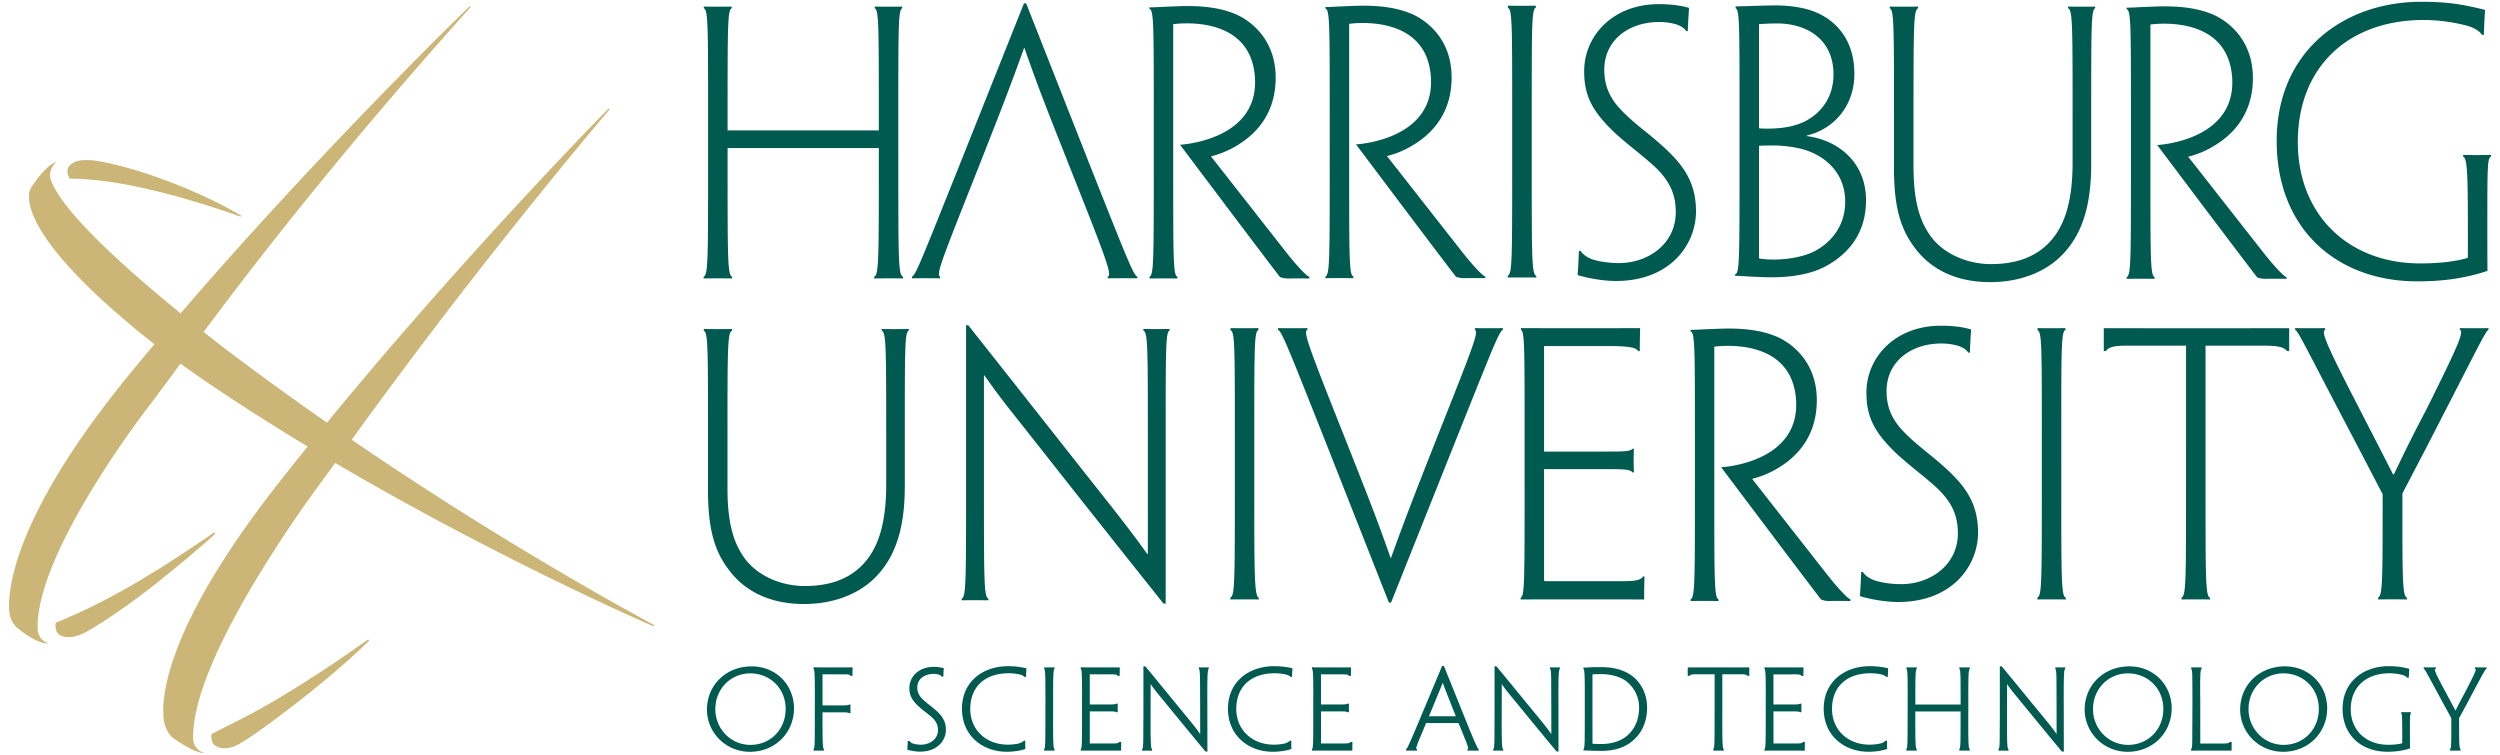 <svg xmlns="http://www.w3.org/2000/svg" width="212" height="64" viewBox="0 0 212 64" xml:space="preserve"><path fill="#CBB677" d="m51.638 9.322-.012.012h.001c.003-.002.01-.012.01-.012M29.827 37.29c9.992-13.88 19.612-25.354 21.853-28l-.072-.089c-2.516 2.55-13.446 13.911-23.879 26.64a274 274 0 0 1-8.076-5.843 113 113 0 0 1-2.381-1.848C27.354 14.557 37.577 3.19 39.909.606L39.84.52c-2.566 2.485-13.883 13.66-24.526 26.054-4.18-3.425-9.825-8.335-10.957-11.2-.398-1.012.434-1.621.434-1.621s-.762.032-2.151 2.162c-.32.46-1.464 3.871 10.452 13.276-.78.93-1.56 1.866-2.331 2.812C-.62 45.998.825 52.124.825 52.124s.14.718.659 1.136c1.876 1.512 2.612 1.287 2.612 1.287s-.886-.201-.905-1.288c-.097-5.567 6.833-15.411 9.41-18.786a186 186 0 0 0 2.699-3.637q1.418 1.025 3.053 2.118a195 195 0 0 0 7.733 4.91 315 315 0 0 0-2.61 3.286c-11.553 14.789-9.49 20.335-9.49 20.335s.222.777.752 1.14c2.097 1.437 2.57 1.21 2.57 1.21s-.921-.196-.932-1.269c-.064-5.756 6.943-16.106 9.211-19.382.974-1.407 1.868-2.572 2.835-3.929 12.727 7.483 24.476 12.755 27.002 13.862l.068-.1c-2.359-1.278-13.13-7.145-25.665-15.727"/><path fill="#005A4F" d="M59.95 60.17c.003-2.082 1.623-3.66 3.794-3.662 2.057.003 3.584 1.563 3.587 3.565v.008c-.003 1.999-1.543 3.67-3.743 3.672-2.038-.002-3.635-1.62-3.638-3.583m.71-.037c0 1.67 1.307 3.034 2.982 3.034 1.702-.002 2.98-1.319 2.982-3.046v-.008c-.002-1.712-1.297-3.008-3.005-3.01-1.662.002-2.959 1.324-2.96 3.03m16.333 3.453-.053-.016.005-.054c.021-.318.025-.443.034-.619l.004-.064h.144l.021.03a.5.5 0 0 0 .264.186c.162.056.423.098.694.098.751-.002 1.433-.47 1.435-1.229-.002-.458-.156-.794-.638-1.197-.325-.276-.599-.465-.936-.758-.602-.543-.853-.97-.851-1.633.002-.942.796-1.777 2.045-1.778.353 0 .626.042.82.098l.053.015-.004.055c-.014.19-.025.382-.033.59l-.004.066h-.143l-.022-.031a.5.5 0 0 0-.245-.15 1.7 1.7 0 0 0-.408-.05c-.8.002-1.386.451-1.389 1.144.003.411.15.706.45.999.297.297.597.496.982.82.572.479.998.958.996 1.786v.01c-.004.853-.694 1.834-2.193 1.835-.348 0-.775-.075-1.028-.153m4.583-3.488c.004-2.326 1.802-3.602 3.903-3.606.362 0 .64.026.816.046.217.025.512.078.689.119l.056.01-.002.058a27 27 0 0 0-.027.617l-.005.063h-.112s-.164-.156-.414-.209a4 4 0 0 0-.962-.102c-1.991.005-3.234 1.131-3.239 3.022.002 1.816 1.38 3.027 3.168 3.031.372 0 .718-.043.961-.105.186-.057.276-.108.43-.234h.102l.002.066c.003.236 0 .42.008.586l.002.053-.05.018a4 4 0 0 1-.62.144 6 6 0 0 1-.91.075c-2-.003-3.794-1.315-3.796-3.652m22.558 0c.004-2.326 1.803-3.602 3.904-3.606.362 0 .64.026.815.046.217.025.512.078.689.119l.057.01-.002.058c-.014.232-.028.617-.028.617l-.004.063h-.111s-.166-.156-.416-.209a4 4 0 0 0-.962-.102c-1.991.005-3.233 1.131-3.238 3.022.001 1.816 1.379 3.027 3.168 3.031.37 0 .718-.043.96-.105.187-.057.277-.108.432-.234h.101l.002.066c.003.236 0 .42.007.586l.002.053-.05.018c-.167.054-.393.11-.62.144a6 6 0 0 1-.91.076c-1.999-.004-3.794-1.316-3.796-3.653m50.518 0c.004-2.326 1.802-3.602 3.903-3.606.365 0 .64.026.817.046.215.025.512.078.69.119l.054.01v.058c-.015.232-.028.617-.028.617l-.004.063h-.11s-.166-.156-.419-.209a4 4 0 0 0-.96-.102c-1.992.005-3.233 1.131-3.239 3.022.002 1.816 1.378 3.027 3.167 3.031.375 0 .718-.043.96-.105.188-.057.278-.108.434-.234h.102l.002.066c.002.236 0 .42.006.586l.004.053-.051.018c-.168.054-.394.11-.62.144-.279.047-.61.075-.911.075-2-.003-3.795-1.315-3.797-3.652m-29.638 2.712s-.482-1.145-.929-2.261l-1.637-4.07h-.157l-1.699 4.053c-.455 1.104-.97 2.281-.97 2.281-.258.557-.308.695-.387.713v.124h.46l.354.002.112.003v-.124c-.08-.017-.131.003.118-.645 0 0 .353-.852.655-1.568h2.752c.299.724.636 1.566.636 1.566.249.647.197.627.117.645v.124l.076-.002.07-.001.355.004h.458v-.123c-.077-.018-.126-.164-.384-.72m-3.837-2.07c.834-2.02 1.05-2.531 1.168-2.846.108.314.309.826 1.111 2.847zm55.604-.571c.005-2.08 1.623-3.66 3.793-3.662 2.057.003 3.582 1.563 3.586 3.564v.009c-.004 1.998-1.539 3.67-3.742 3.672-2.035-.002-3.632-1.618-3.638-3.583m.707-.037c.002 1.67 1.31 3.034 2.985 3.034 1.703-.003 2.979-1.319 2.979-3.046v-.008c0-1.712-1.293-3.008-3.002-3.009-1.661 0-2.96 1.322-2.962 3.029m12.48.037c.004-2.082 1.623-3.658 3.792-3.662 2.059.004 3.584 1.562 3.588 3.565v.008c-.004 1.998-1.543 3.67-3.74 3.672-2.038-.002-3.636-1.62-3.64-3.583m.71-.037c.002 1.67 1.309 3.034 2.983 3.034 1.7-.002 2.978-1.319 2.98-3.046v-.007c-.002-1.713-1.296-3.009-3.003-3.012-1.662.003-2.958 1.324-2.96 3.03M76.178 13.596c0 8.52 0 9.704.4 9.876v.14a57 57 0 0 0-1.15-.007c-.597 0-.919.002-1.303.007v-.14c.399-.173.399-1.355.399-9.876v-1.042H61.7v1.042c0 8.52 0 9.703.385 9.876v.14a62 62 0 0 0-1.153-.007c-.568 0-1.025.002-1.267.007v-.14c.381-.173.381-1.355.381-9.876v-3.584c0-7.956 0-9.139-.364-9.314v-.14a80 80 0 0 0 2.367.001v.139C61.7.873 61.7 2.056 61.7 10.02v1.04h12.823v-1.048c0-7.956 0-9.139-.346-9.314v-.14a73 73 0 0 0 2.332.001v.139c-.332.175-.332 1.358-.332 9.314zm53.713-.076c0 8.528 0 9.703.385 9.88v.136q-.445-.009-1.233-.01c-.593 0-.925.005-1.183.01v-.163c.374-.15.374-1.325.374-9.854V9.938c0-7.965 0-9.14-.362-9.266v-.19c.247.006.586.008 1.152.008.506 0 .897-.002 1.215-.008v.165c-.348.15-.348 1.324-.348 9.289zm13.929 4.422c0 2.718-2.107 5.886-6.804 5.886-1.085 0-2.448-.252-3.233-.504.074-1.067.081-1.48.11-2.056h.134c.206.316.535.544.967.712.55.19 1.4.329 2.296.329 2.483 0 4.815-1.632 4.815-4.315 0-1.584-.548-2.805-2.119-4.161-1.06-.927-1.933-1.557-2.997-2.522-1.913-1.804-2.652-3.128-2.652-5.267 0-3.003 2.43-5.692 6.328-5.692 1.113 0 1.964.137 2.565.319a70 70 0 0 0-.107 1.97h-.13c-.195-.308-.583-.493-.916-.597a5.4 5.4 0 0 0-1.367-.179c-2.642 0-4.667 1.58-4.667 4.044 0 1.429.515 2.492 1.502 3.493.97 1.005 1.94 1.667 3.165 2.737 1.823 1.604 3.11 3.106 3.11 5.774zm12.65-.854c0-2.333-1.552-3.75-3.302-4.344-.805-.261-1.888-.407-2.798-.407-.297 0-.89 0-1.207.028v9.367c0 .164 0 .177.082.2.463.07.845.076 1.23.076 1.001 0 2.19-.192 3.008-.529 1.09-.426 2.987-1.766 2.987-4.363zm-.991-10.79c0-2.921-2.197-4.309-4.79-4.309a18 18 0 0 0-1.526.063v8.825c.148.023.46.029.714.029.84 0 1.633-.08 2.326-.287 1.63-.442 3.276-1.893 3.276-4.29zm2.76 10.696c0 2.447-1.165 4.285-3.203 5.463-1.204.716-2.825 1.058-4.864 1.058-.58 0-1.247-.04-1.77-.062-.337-.027-.815-.046-1.262-.067v-.139c.373-.05.373-1.199.373-9.728V9.937c0-7.964 0-9.064-.333-9.239V.545c.264 0 .706-.025 1.016-.025.681-.028 1.742-.06 2.387-.06 1.237 0 2.457.197 3.27.53 1.33.505 3.397 1.934 3.397 5.269 0 2.845-1.863 4.73-4.027 5.229v.054c2.728.35 5.015 2.288 5.015 5.425zm2.371-6.982c0-7.966 0-9.139-.363-9.315V.559c.258.003.656.008 1.208.008.579 0 .92-.005 1.203-.008v.138c-.388.176-.392 1.349-.392 9.315v4.092c0 2.667.417 4.448 1.387 5.831 1.097 1.588 3.181 2.461 5.17 2.461 2.174 0 4.027-.62 5.292-2.227 1.115-1.403 1.64-3.478 1.64-6.362v-3.795c0-7.966 0-9.149-.39-9.325V.558c.28.004.573.009 1.138.009.558 0 .887-.005 1.172-.008v.128c-.342.176-.342 1.359-.342 9.325v3.937c0 3.278-.676 5.635-2.168 7.347-1.461 1.707-3.751 2.628-6.414 2.628-2.653 0-4.912-.94-6.363-2.894-1.233-1.611-1.778-3.498-1.778-6.76zm44.372 13.846c-6.81 0-11.919-4.425-11.919-11.903 0-7.657 5.733-11.803 12.242-11.803 1.22 0 2.153.057 3.114.203a24 24 0 0 1 2.312.488c-.074 1.223-.081 1.777-.11 2.12h-.133c-.25-.343-.647-.583-1.144-.738-.95-.282-2.379-.53-3.818-.53-6.342 0-10.67 3.937-10.67 10.35 0 6.18 4.3 10.293 10.37 10.293 1.595 0 2.933-.148 4.042-.47.008-.463.008-1.048.008-1.407 0-5.452-.012-7.005-.402-7.19v-.138c.287.009.636.017 1.146.017.445 0 .77-.008 1.214-.017v.137c-.307.19-.307.757-.307 6.26v.485c0 1.139.006 2.34.012 2.956-2.038.67-3.884.887-5.957.887M86.833.284h.184l5.464 13.866c3.159 7.974 3.628 9.14 3.96 9.314v.139c-.19-.004-.553-.01-1.184-.01s-1.012.006-1.32.01v-.139c.385-.15-.064-1.347-3.226-9.314-1.949-4.923-2.728-6.883-3.837-10.079h-.032c-1.134 3.146-1.856 5.028-3.86 10.104-3.148 7.946-3.614 9.087-3.264 9.289v.139c-.282-.004-.768-.01-1.278-.01-.49 0-.926.006-1.108.01v-.139c.338-.174.785-1.347 3.975-9.314zM60.04 37.334c0-7.949 0-9.123-.361-9.295V27.9a83 83 0 0 0 2.402 0v.139c-.388.172-.39 1.346-.39 9.295v4.085c0 2.663.413 4.439 1.382 5.82 1.091 1.585 3.17 2.456 5.157 2.456 2.17 0 4.022-.618 5.283-2.222 1.11-1.402 1.637-3.473 1.637-6.351v-3.788c0-7.949 0-9.132-.387-9.306V27.9a80 80 0 0 0 2.303 0v.128c-.34.174-.34 1.357-.34 9.306v3.929c0 3.272-.677 5.626-2.165 7.337-1.457 1.701-3.748 2.62-6.4 2.62-2.648 0-4.905-.939-6.348-2.888-1.233-1.604-1.774-3.492-1.774-6.75zm38.81 13.852h-.183c-6.208-7.785-9.73-12.276-11.834-14.94-1.276-1.61-2.06-2.569-3.36-4.418h-.035v9.071c0 8.507 0 9.696.38 9.873v.133a85 85 0 0 0-1.175-.007c-.563 0-.811.003-1.096.007v-.133c.376-.177.376-1.366.376-9.873V27.576h.18c6.406 8.093 10.02 12.705 12.103 15.322 1.15 1.48 1.951 2.493 3.071 4.07h.06v-9.624c0-7.951 0-9.139-.381-9.314v-.134c.263.004.553.008 1.111.008.546 0 .867-.004 1.111-.008v.134c-.328.18-.328 1.363-.328 9.314zm7.513-10.35c0 7.945 0 9.684.385 9.859v.14a92 92 0 0 0-2.412 0v-.165c.378-.15.378-1.321.378-9.834V37.26c0-7.95 0-9.122-.365-9.25v-.186c.243.004.587.01 1.15.01.503 0 .892-.006 1.214-.01v.162c-.35.152-.35 1.324-.35 9.274zm11.597 10.262h-.18l-5.455-13.837c-3.154-7.96-3.622-9.122-3.952-9.297v-.14c.188.004.552.01 1.18.01s1.011-.006 1.317-.01v.14c-.382.149.066 1.347 3.223 9.297 1.941 4.911 2.723 6.871 3.83 10.058h.03c1.134-3.136 1.853-5.015 3.853-10.083 3.146-7.929 3.606-9.073 3.262-9.272v-.14c.279.004.766.01 1.27.01.493 0 .928-.006 1.108-.01v.14c-.334.175-.782 1.347-3.966 9.297zm11.326-13.838c0-7.926 0-9.121-.313-9.296v-.14a1374 1374 0 0 0 10.111 0 79 79 0 0 0-.032 1.951h-.131c-.192-.378-1.121-.43-2.849-.43h-5.136v8.948h5.008c1.683 0 2.284 0 2.486-.233h.122c-.008.397-.02.666-.02.983 0 .383.012.661.02 1.016h-.122c-.202-.275-.767-.275-2.423-.275h-5.071v9.297c0 .2.006.205.2.205h6.059c1.197 0 1.91-.008 2.13-.403h.127a73 73 0 0 0-.027 1.952 1673 1673 0 0 0-10.475 0v-.14c.336-.175.336-1.346.336-9.86zm38.452 7.914c0 2.713-2.097 5.875-6.793 5.875-1.079 0-2.446-.25-3.224-.5.072-1.067.08-1.474.112-2.053h.133c.206.318.533.542.967.709.547.19 1.392.331 2.284.331 2.484 0 4.81-1.63 4.81-4.306 0-1.585-.546-2.8-2.116-4.158-1.055-.925-1.928-1.55-2.987-2.515-1.91-1.802-2.653-3.12-2.653-5.256 0-2.998 2.43-5.681 6.322-5.681 1.11 0 1.963.134 2.557.317-.046.63-.078 1.273-.106 1.965h-.134c-.19-.306-.578-.491-.911-.595a5.4 5.4 0 0 0-1.363-.179c-2.636 0-4.657 1.577-4.657 4.034 0 1.429.512 2.491 1.497 3.489.97 1.004 1.936 1.664 3.16 2.734 1.82 1.599 3.102 3.1 3.102 5.76zm7.058-4.338c0 8.513 0 9.684.388 9.859v.14a93 93 0 0 0-2.414 0v-.165c.377-.15.377-1.321.377-9.834V37.26c0-7.95 0-9.122-.365-9.25v-.186c.243.004.585.01 1.148.01.503 0 .895-.006 1.218-.01v.162c-.352.152-.352 1.324-.352 9.274zm10.581-11.525h-4.797c-1.21 0-1.682.06-2.01.46h-.17V27.83c2.024.005 4.874.005 6.79.005h2.014c2.056 0 4.954 0 6.919-.005v1.942h-.173c-.316-.395-.965-.46-2.11-.46h-4.811v11.525c0 8.52 0 9.684.382 9.859v.14a86 86 0 0 0-2.415 0v-.164c.38-.176.38-1.315.38-9.835zm18.347 12.531v.498c0 6.769-.006 8.18.386 8.355v.14a70 70 0 0 0-2.444 0v-.166c.381-.15.381-1.56.381-8.304v-.457l-2.062-3.958c-4.654-8.845-5.053-9.811-5.362-9.986v-.14a86 86 0 0 0 2.55 0v.14c-.37.175.156 1.37 2.957 6.802 1.09 2.132 2.07 4.011 2.796 5.459h.08a131 131 0 0 1 2.74-5.478c2.69-5.408 3.231-6.635 2.85-6.783v-.14c.36.005.82.01 1.308.01s.746-.005 1.12-.01v.14c-.283.175-.688 1.096-5.334 10.114zM97.84 10.017c0-7.965 0-9.163-.37-9.263v-.13c.4 0 .76-.026 1.296-.05.634-.026 1.44-.062 1.878-.062 1.329 0 2.722.124 3.989.629 1.199.462 3.544 2.025 3.544 5.447 0 3.33-1.983 4.975-3.287 5.752a7.8 7.8 0 0 1-2.178.914v.036c.293.368.678.862 6.226 7.936.716.92 1.725 2.102 2.093 2.251v.137c-.23 0-.454-.005-1.117-.005-.273 0-.402.005-.76.005a1.9 1.9 0 0 1-.614-.121c-1.816-2.362-8.474-11.22-8.474-11.22s6.901-.336 6.333-5.943c-.531-5.236-6.83-4.28-6.91-4.28v12.102c0 7.978 0 9.152.354 9.326v.139c-.323-.002-.598-.008-1.149-.008-.598 0-.831.006-1.22.008v-.14c.366-.173.366-1.347.366-9.877zm14.92-.027c0-7.966 0-9.164-.365-9.264v-.13c.398 0 .757-.025 1.294-.05.632-.026 1.44-.064 1.88-.064 1.324 0 2.72.127 3.985.633 1.2.463 3.544 2.025 3.544 5.447 0 3.329-1.983 4.973-3.285 5.751a7.8 7.8 0 0 1-2.18.915v.033c.293.37.68.865 6.229 7.937.715.92 1.724 2.102 2.09 2.253v.137c-.226 0-.456-.008-1.114-.008-.276 0-.405.008-.762.008a1.9 1.9 0 0 1-.612-.122c-1.822-2.364-8.474-11.223-8.474-11.223s6.9-.332 6.33-5.942c-.531-5.235-6.828-4.281-6.91-4.281v12.106c0 7.976 0 9.149.354 9.325v.139c-.324-.002-.598-.01-1.147-.01-.6 0-.832.008-1.22.01v-.14c.363-.175.363-1.349.363-9.877zm67.944.054c0-7.966 0-9.164-.367-9.265V.65c.401 0 .757-.025 1.296-.05.633-.025 1.441-.062 1.879-.062 1.326 0 2.721.125 3.99.63 1.198.462 3.543 2.027 3.543 5.446 0 3.33-1.987 4.976-3.29 5.754a7.7 7.7 0 0 1-2.175.914v.034c.292.369.68.864 6.226 7.936.717.92 1.725 2.104 2.092 2.253v.135c-.23 0-.458-.004-1.118-.004-.273 0-.4.004-.759.004a1.8 1.8 0 0 1-.613-.12c-1.819-2.361-8.476-11.22-8.476-11.22s6.901-.335 6.336-5.943c-.533-5.235-6.832-4.28-6.912-4.28V14.18c0 7.978 0 9.15.354 9.325v.139c-.324-.004-.6-.008-1.15-.008-.597 0-.829.004-1.22.008v-.14c.364-.174.364-1.346.364-9.876zm-36.975 27.322c0-7.965 0-9.164-.371-9.263v-.132c.401 0 .76-.025 1.296-.051.632-.022 1.44-.061 1.879-.061 1.328 0 2.721.126 3.99.632 1.198.462 3.543 2.024 3.543 5.445 0 3.33-1.985 4.974-3.288 5.754a7.8 7.8 0 0 1-2.175.91v.037c.29.37.676.865 6.221 7.937.718.921 1.73 2.103 2.095 2.254v.136c-.23 0-.456-.006-1.117-.006-.274 0-.401.006-.76.006-.216 0-.42-.052-.614-.122-1.814-2.361-8.472-11.22-8.472-11.22s6.898-.337 6.33-5.943c-.53-5.238-6.826-4.282-6.912-4.282v12.106c0 7.974 0 9.146.358 9.325v.138c-.324-.002-.602-.008-1.149-.008-.597 0-.831.006-1.222.008v-.138c.368-.179.368-1.351.368-9.88zM70.601 56.595c.641 0 1.31 0 1.628-.003h.07v.07c-.007.315-.011.465-.011.583v.069h-.18l-.016-.04c-.034-.078-.25-.1-.79-.089H69.75v2.633h1.506c.526.005.682-.015.743-.07h.126l-.002.07c-.002.129-.005.215-.005.323l.006.263.002.07H72c-.06-.053-.217-.074-.744-.07H69.75v.171c-.007 2.558.021 2.864.12 2.954v.124h-.07l-.378-.002-.363.002h-.07v-.124c.056-.051.082-.164.099-.729 0 0 .013-1.103.008-2.224V59.5a79 79 0 0 0-.01-2.058l-.001.001c-.017-.566-.043-.68-.099-.73v-.123h.07c.105 0 .235.003.363.003zm18.051 3.073c.005-1.118-.01-2.221-.01-2.221-.017-.567-.041-.68-.098-.73v-.124l.071.001.362.002.378-.002h.071v.122c-.1.09-.128.398-.12 2.952l-.002.906h-.001c-.008 2.559.02 2.864.12 2.954v.125h-.07l-.379-.003c-.129 0-.257.003-.362.003h-.07v-.125c.056-.051.081-.164.098-.729 0 0 .014-1.103.009-2.225zm6.426 3.248h-.18l-.016.04c-.028.064-.188.088-.53.091h-1.937l-.003-2.722h1.505c.526-.006.683.015.743.07h.126l-.002-.07-.005-.265c0-.105.002-.194.004-.322l.002-.07h-.126c-.06.055-.217.075-.743.07h-1.505v-2.553h1.552c.54-.01.755.01.79.09l.016.039h.18v-.069c0-.118.004-.268.01-.583v-.07h-.07c-.317.003-.986.003-1.627.003l-1.182-.002c-.129 0-.259-.003-.363-.003h-.07v.123c.056.05.081.164.098.73v-.001c.012.404.016 1.045.011 2.058v1.075c.005 1.122-.009 2.225-.009 2.225-.016.565-.041.677-.098.729v.123h.078l1.63-.002 1.644.002h.07v-.067c0-.159.007-.669.007-.669m19.609 0h-.18l-.018.04c-.026.064-.187.088-.528.091h-1.937l-.004-2.722h1.505c.526-.006.683.015.743.07h.126l-.002-.07-.005-.265c0-.105.003-.194.005-.322l.002-.07h-.127c-.06.055-.217.075-.742.07h-1.506v-2.553h1.552c.54-.01.755.01.79.09l.016.039h.18v-.069c0-.118.004-.268.01-.583v-.07h-.07c-.317.003-.986.003-1.627.003l-1.183-.002c-.128 0-.258-.003-.362-.003h-.07v.123c.057.05.081.164.099.73v-.001c.012.404.016 1.045.011 2.058v1.075c.006 1.122-.008 2.225-.008 2.225-.018.565-.042.677-.1.729v.123h.079l1.629-.002 1.643.002h.072v-.067c0-.159.007-.669.007-.669m38.368 0h-.18l-.018.04c-.026.064-.186.088-.525.091h-1.939l-.004-2.722h1.504c.529-.006.685.015.746.07h.125l-.002-.07-.006-.265c0-.105.002-.194.004-.322l.002-.07h-.123c-.061.055-.217.075-.746.07h-1.504v-2.553h1.551c.543-.01.756.01.79.09l.017.039h.18v-.069c0-.118.003-.268.009-.583v-.07h-.069c-.318.003-.988.003-1.627.003l-1.184-.002c-.127 0-.256-.003-.361-.003h-.069v.123c.054.05.08.164.097.73v-.001c.012.404.016 1.045.012 2.058v1.075c.004 1.122-.01 2.225-.01 2.225-.017.565-.042.677-.097.729v.123h.076l1.631-.002 1.642.002h.07v-.067c0-.159.008-.669.008-.669m-51.281-3.247-.012-2.229c-.017-.567-.042-.674-.098-.725v-.123l.434.003.378-.002h.027v.122c-.1.09-.127.392-.12 2.946l.007 4.009v.066h-.068l-.111-.024c-1.94-2.342-3.041-3.697-3.699-4.496-.376-.457-.617-.74-.936-1.213l-.004 2.575c-.008 2.559.021 2.86.12 2.95v.125h-.028l-.378-.003c-.13 0-.258.003-.363.003h-.07v-.125c.056-.051.082-.16.098-.724l.012-2.232v-4.076h.069l.112.026c2 2.435 3.129 3.821 3.778 4.607.34.42.581.716.856 1.124zm29.776 0-.01-2.229c-.017-.567-.044-.674-.099-.725v-.123l.433.003.378-.002h.026v.122c-.098.09-.129.392-.12 2.946l.006 4.009v.066h-.068l-.11-.024c-1.938-2.342-3.039-3.697-3.699-4.496-.375-.457-.617-.74-.936-1.213l-.004 2.575c-.01 2.559.021 2.86.12 2.95v.125h-.029l-.376-.003c-.128 0-.258.003-.362.003h-.072v-.125c.057-.051.084-.16.1-.724l.012-2.232v-4.076h.068l.11.026c2.003 2.435 3.132 3.821 3.78 4.607.339.42.582.716.857 1.124zm42.848 0-.011-2.229c-.017-.567-.044-.674-.097-.725v-.123l.43.003.38-.002h.027v.122c-.099.09-.13.392-.12 2.946l.006 4.009v.066h-.068l-.11-.024c-1.94-2.342-3.043-3.697-3.7-4.496-.376-.457-.618-.74-.936-1.213l-.003 2.575c-.01 2.559.019 2.86.12 2.95v.125h-.029l-.38-.003c-.128 0-.255.003-.36.003h-.07v-.125c.056-.051.081-.16.098-.724l.012-2.232v-4.076h.068l.11.026c2.003 2.435 3.131 3.821 3.78 4.607.34.42.583.716.857 1.124zm-36.221-2.509c-.659-.405-1.469-.591-2.382-.591-.3 0-.544.002-.79.011-.162.004-.322.013-.468.021-.062 0-.085.003-.104.005l-.088.004h-.067v.122c.058.052.082.145.098.711h.002c.008.247.012.59.012 1.05v2.083c.004 1.121-.01 2.224-.01 2.224-.016.565-.04.67-.098.722v.114l.055.001v.001c.198.005.395.013.62.018.24.01.605.018.82.018h.013c1.064 0 1.966-.263 2.655-.85.758-.644 1.23-1.567 1.23-2.837v-.01c0-1.204-.604-2.27-1.498-2.817m.818 2.851c-.002 1.063-.396 1.834-1.003 2.366-.52.458-1.327.715-2.199.715-.239 0-.561-.01-.75-.026v-5.88c.227-.018.496-.023.743-.023.766 0 1.538.197 2 .522a2.79 2.79 0 0 1 1.209 2.32zm9.277-3.419c-.569.002-1.985.001-2.095.001h-3.055v.72h.133c.127-.116.234-.138.618-.138h1.527v3.399l-.009 2.225c-.017.565-.042.678-.099.729v.125h.059l.39-.002.364.002h.068v-.125c-.097-.09-.125-.395-.118-2.953v-3.4h1.538c.384 0 .487.022.616.139h.133v-.722zm18.764.124v-.123l-.07.001-.378.002-.365-.002h-.07v.122c.057.05.081.164.099.73 0 0 .013 1.104.01 2.222v.077h-3.84v-.077c-.008-2.554.023-2.863.122-2.952v-.123l-.07.001-.378.002-.363-.002h-.07v.122c.057.05.081.164.099.73 0 0 .013 1.103.01 2.221l-.005.906v.001c.004 1.122-.01 2.225-.01 2.225-.016.565-.041.677-.098.729v.124h.07c.107 0 .236-.003.364-.003l.377.003h.07v-.124c-.099-.09-.127-.395-.12-2.954l.002-.241h3.837v.24l-.002.001c.006 1.122-.007 2.225-.007 2.225-.017.565-.044.677-.101.729v.124h.072c.105 0 .234-.003.366-.003l.374.003h.073v-.124c-.101-.09-.13-.395-.122-2.954h.002l.002-.907c-.008-2.553.02-2.861.12-2.951m22.03 6.2-.017.04a.1.1 0 0 1-.038.037.5.5 0 0 1-.115.031 2.4 2.4 0 0 1-.414.027h-1.899v-3.55c-.002-.474-.011-.866-.01-1.191.004-1.332.04-1.524.119-1.595v-.123l-.07.001-.38.002-.363-.002h-.07v.122c.057.05.09.151.098.735 0 0 .014 1.103.01 2.221l-.013 3.132c-.004.58-.042.677-.1.729v.123h.071l.364-.002 1.303-.001h1.623l.068.002v-.001h.006v-.068c0-.159.007-.669.007-.669zm15.301-2.012c.008-.253.028-.35.068-.393v-.125l-.07.002c-.128.002-.297.005-.405.005l-.263-.006-.051-.001h-.018v.124c.029.031.05.091.063.218l.008.237c.007.32.02.853.011 1.696l-.001.37q-.49.125-1.194.125c-1.864-.006-3.165-1.206-3.17-3.023.007-1.892 1.314-3.033 3.265-3.04.442 0 .883.072 1.169.155.148.045.291.132.346.22l.137.005.006-.061c.01-.11.011-.275.034-.64l.002-.06-.055-.011a9 9 0 0 0-.725-.149 7 7 0 0 0-.984-.06c-2.058.004-3.885 1.27-3.889 3.612.004 2.273 1.622 3.63 3.763 3.643v.001h.027c.64-.002 1.243-.067 1.88-.27l.05-.016-.002-.052c-.004-.18-.006-.544-.006-.884v-.147a78 78 0 0 1-.002-1.125zm4.176 1.895c.017.558.051.679.109.729v.125h-.073l-.375-.003c-.13 0-.26.003-.363.003h-.072v-.125c.057-.051.083-.164.098-.729.006-.38.002-1.903.002-1.903l-.63-1.157c-.883-1.625-1.289-2.385-1.479-2.723h-.002c-.091-.162-.13-.228-.17-.268 0 0-.041-.03-.055-.033v-.123l.037.001.066-.002.168.002h.259l.355-.003h.071l.074-.003v.122c-.076.018-.19-.014.115.626.15.305.382.75.725 1.38.316.597.601 1.126.826 1.547q.312-.639.809-1.553c.321-.618.544-1.059.689-1.365.308-.64.224-.616.144-.634v-.122l.076.002.044.001h.027l.352.002.26.001.122-.002.069.002h.038v.122a.4.4 0 0 0-.057.033c-.044.04-.097.125-.19.287-.19.34-.598 1.092-1.47 2.74l-.609 1.118v.134c-.007.84.01 1.771.01 1.771"/><path fill="#CBB677" d="M20.466 18.297c-.862-.517-3.37-1.926-7.04-3.233-3.028-1.078-5.244-1.482-5.872-1.491-.384.01-1.15-.059-1.645.462-.455.482.03 1.124.03 1.124s.625-.052 2.359.134c4.78.515 10.549 2.518 12.093 3.076zM18.161 45.15c-1.509 1.023-6.328 4.394-10.84 6.513-1.58.743-2.585 1.145-2.585 1.145s-.202.756.386 1.065c.635.335 1.36.064 1.7-.053.594-.215 2.603-1.463 5.097-3.322 2.017-1.504 5.525-4.446 6.359-5.266zm13.053 9.078c-1.135.798-6.295 4.477-10.698 6.706-1.553.783-2.568 1.307-2.568 1.307s-.183.757.41 1.054c.758.375 1.595-.032 1.698-.093.65-.3 2.493-1.57 5.034-3.54 3.34-2.59 5.588-4.695 6.218-5.34z"/></svg>